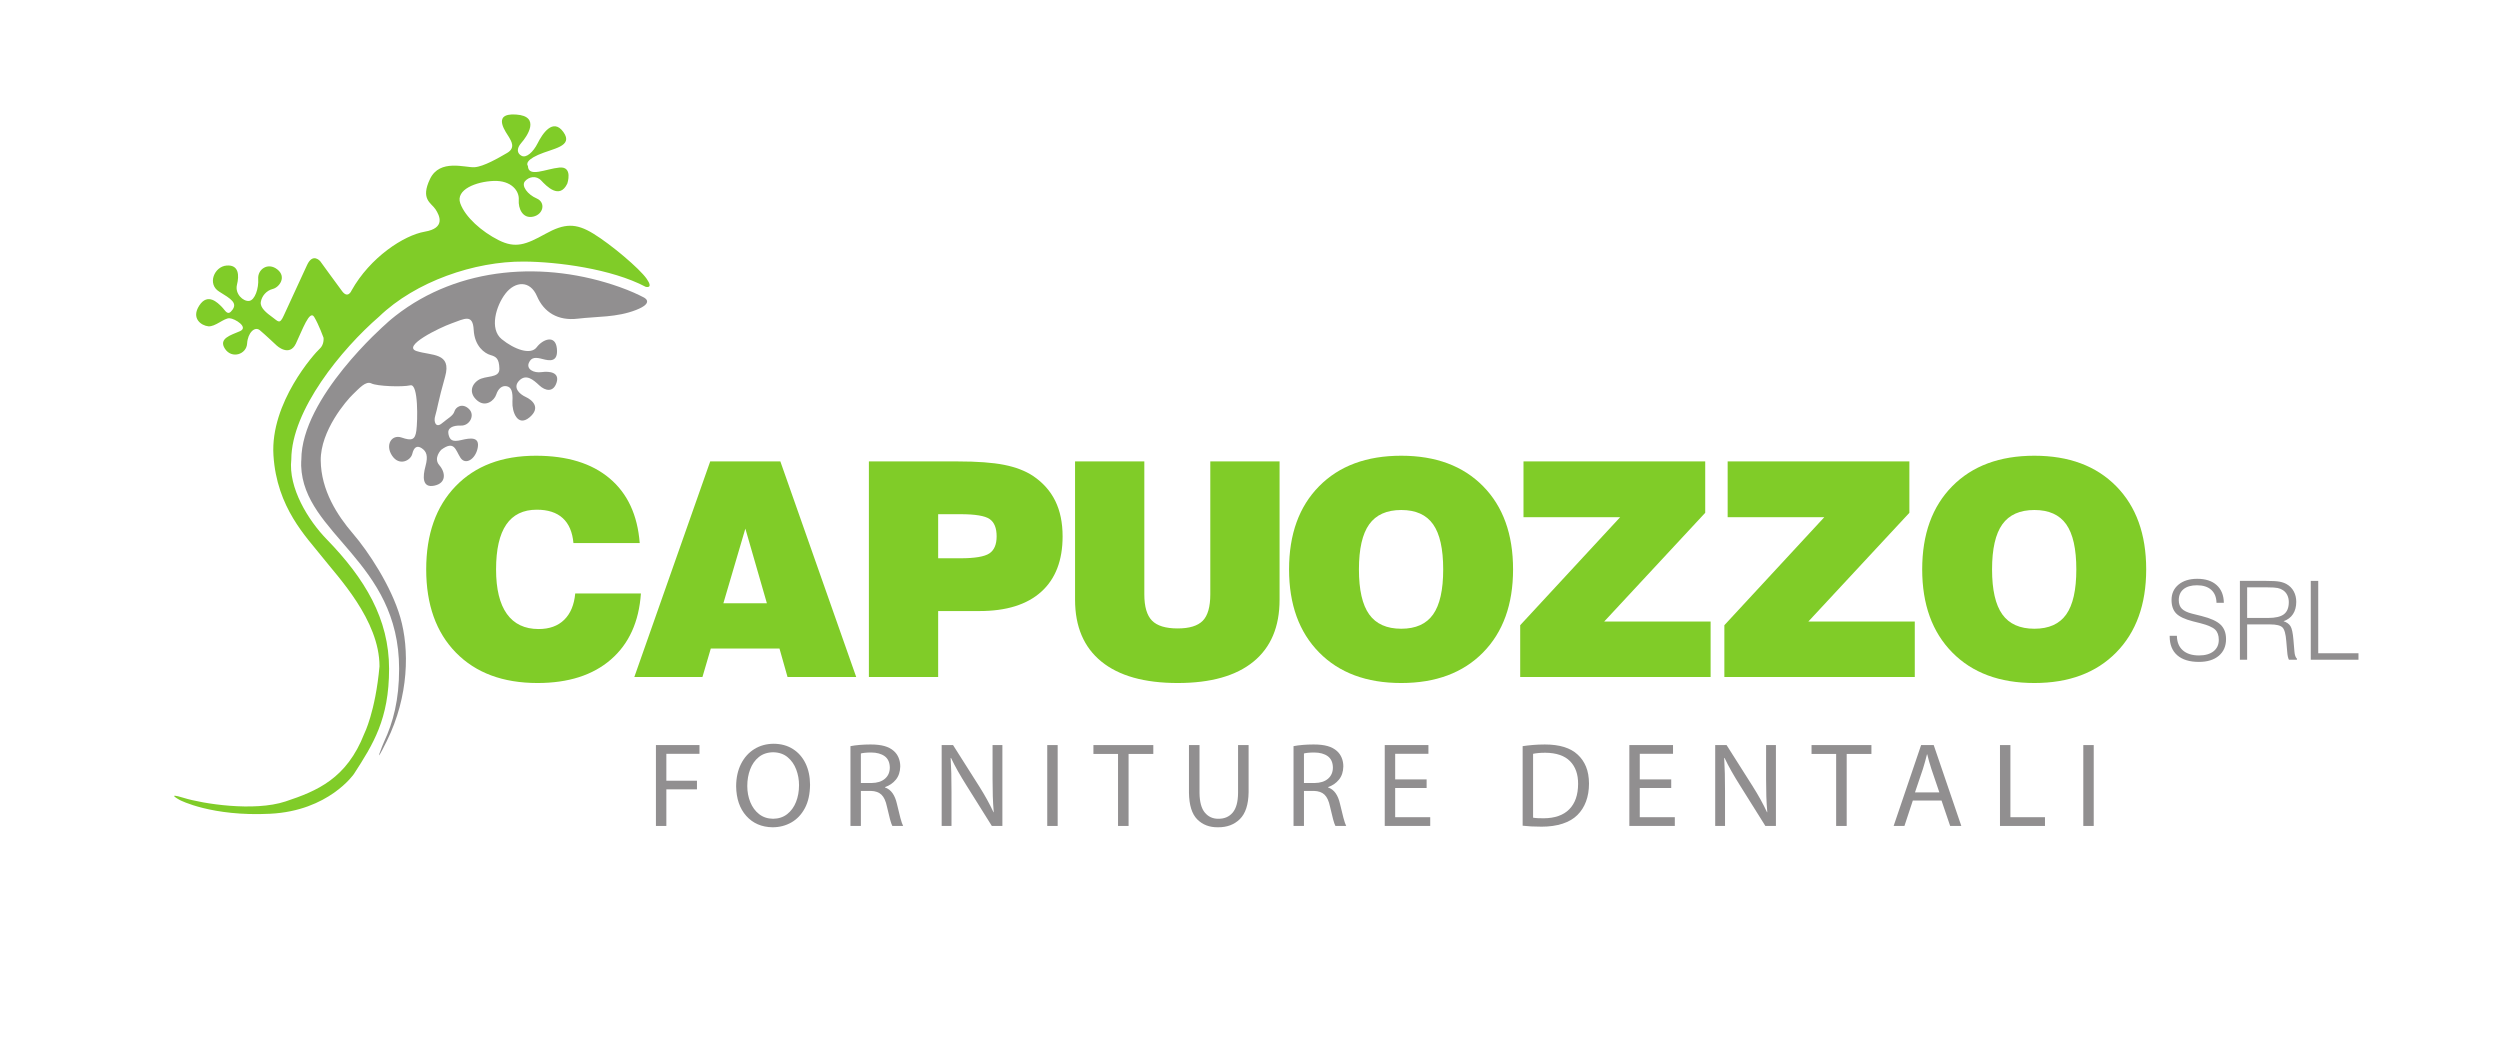 <?xml version="1.0" encoding="UTF-8" standalone="no"?>
<svg
   xmlns:dc="http://purl.org/dc/elements/1.1/"
   xmlns:cc="http://creativecommons.org/ns#"
   xmlns:rdf="http://www.w3.org/1999/02/22-rdf-syntax-ns#"
   xmlns:svg="http://www.w3.org/2000/svg"
   xmlns="http://www.w3.org/2000/svg"
   viewBox="0 0 793.333 332"
   height="332"
   width="793.333"
   xml:space="preserve"
   id="svg2"
   version="1.1"><defs
     id="defs6" /><g
     transform="matrix(1.333,0,0,-1.333,0,332)"
     id="g10"><g
       transform="translate(-1692,-2163.589)"
       id="g12"><path
         id="path14"
         style="fill:#80cc28;fill-opacity:1;fill-rule:evenodd;stroke:none"
         d="m 1782.344,2254.025 c -0.988,-10.859 -3.63,-16.044 -3.63,-16.044 -4.175,-10.681 -11.225,-13.634 -18.741,-16.121 -7.517,-2.487 -19.752,-0.544 -24.26,0.855 -4.508,1.399 -0.855,-0.544 -0.855,-0.544 0,0 7.517,-3.941 21.462,-3.242 13.945,0.7 19.933,9.467 19.933,9.467 4.579,7.089 8.371,13.053 8.371,25.025 0,11.885 -5.707,21.443 -14.87,30.869 -4.375,4.5 -9.155,12.221 -8.408,18.995 0.046,11.745 11.984,26.283 20.896,33.994 8.698,8.379 22.731,13.181 34.486,13.105 7.977,-0.051 20.807,-1.708 28.976,-6.009 0,0 1.957,-0.562 0.247,1.902 -1.71,2.464 -8.504,8.193 -12.701,10.758 -4.197,2.565 -6.872,2.464 -11.458,-0.078 -4.586,-2.542 -7.073,-3.498 -11.092,-1.477 -4.019,2.021 -7.96,5.496 -9.126,8.76 -1.166,3.265 3.763,5.185 7.96,5.34 4.197,0.155 6.117,-2.387 5.962,-4.485 -0.155,-2.099 0.933,-4.563 3.42,-4.019 2.487,0.544 3.031,3.397 0.855,4.33 -2.176,0.933 -3.731,3.009 -2.798,4.097 0.933,1.088 2.666,1.454 3.886,0.155 1.221,-1.298 4.353,-4.586 6.195,-0.7 0,0 1.399,4.12 -1.865,3.809 -3.264,-0.311 -7.439,-2.464 -7.517,0.389 0,0 -1.065,1.065 2.41,2.62 3.475,1.555 8.527,1.966 6.04,5.441 -2.487,3.475 -5.029,-0.466 -6.118,-2.643 -1.088,-2.176 -2.72,-3.575 -3.809,-3.031 -1.088,0.544 -1.321,1.71 -0.078,3.109 1.244,1.399 4.764,6.351 -1.298,6.739 -6.063,0.389 -2.099,-4.563 -1.632,-5.418 0.466,-0.855 1.632,-2.51 -0.466,-3.731 -2.099,-1.221 -5.574,-3.242 -7.75,-3.397 -2.176,-0.155 -8.271,2.076 -10.603,-2.798 -2.332,-4.874 0.288,-5.674 1.298,-7.206 1.01,-1.532 2.433,-4.485 -2.542,-5.34 -4.974,-0.855 -13.035,-6.117 -17.443,-14.023 0,0 -0.832,-2.021 -2.231,-0.155 -1.399,1.865 -5.208,7.128 -5.208,7.128 0,0 -1.765,2.154 -3.164,-0.933 -1.399,-3.086 -4.485,-9.67 -5.496,-11.924 -1.01,-2.254 -1.321,-1.477 -2.72,-0.467 -1.399,1.011 -3.009,2.277 -2.775,3.653 0.233,1.376 1.298,2.697 2.853,3.086 1.554,0.389 3.342,2.853 1.088,4.641 -2.254,1.788 -4.718,0.023 -4.563,-2.231 0.155,-2.254 -0.777,-5.107 -2.176,-5.263 -1.399,-0.155 -3.42,1.687 -2.876,3.863 0.544,2.176 0.489,4.796 -2.464,4.563 -2.954,-0.233 -4.664,-4.431 -1.788,-6.195 2.876,-1.765 4.353,-2.698 3.187,-4.33 -1.166,-1.632 -1.632,-0.233 -2.565,0.7 -0.933,0.933 -3.319,3.42 -5.34,0.311 -2.021,-3.109 0.521,-4.796 2.154,-4.952 1.632,-0.155 3.754,1.998 5.052,1.92 1.298,-0.078 4.618,-2.153 2.464,-3.086 -2.154,-0.933 -5.185,-1.733 -3.553,-4.197 1.632,-2.464 5.107,-1.321 5.263,1.244 0.155,2.565 1.811,4.197 3.031,3.187 1.221,-1.01 4.019,-3.653 4.019,-3.653 0,0 3.009,-2.798 4.563,0.466 1.554,3.265 3.265,8.139 4.353,6.351 1.088,-1.788 2.231,-4.952 2.231,-4.952 0,0 0.21,-1.632 -0.933,-2.643 -1.143,-1.01 -11.769,-12.779 -10.992,-25.325 0.777,-12.546 7.882,-19.496 11.613,-24.237 3.731,-4.741 13.634,-15.01 13.634,-26.025 z" /><path
         id="path16"
         style="fill:#918f90;fill-opacity:1;fill-rule:evenodd;stroke:none"
         d="m 1783.448,2236.108 c -0.263,-0.579 -2.95,-7.12 0.631,0.124 5.308,10.736 5.391,21.941 3.221,29.429 -2.17,7.488 -7.638,15.724 -11.309,19.993 -3.67,4.27 -7.563,10.258 -7.638,17.372 -0.075,7.114 6.142,14.303 7.638,15.726 1.496,1.423 3.071,3.294 4.42,2.622 1.348,-0.672 7.339,-0.899 9.284,-0.45 1.945,0.45 1.723,-8.537 1.423,-10.784 -0.3,-2.247 -1.124,-2.47 -3.518,-1.648 -2.395,0.822 -3.97,-1.795 -2.247,-4.342 1.723,-2.547 4.417,-1.124 4.792,0.449 0.374,1.573 1.124,2.098 2.247,1.348 1.124,-0.749 1.573,-1.798 0.899,-4.27 -0.674,-2.472 -0.824,-5.241 2.095,-4.642 2.919,0.599 2.697,3.146 1.199,4.867 -1.498,1.721 0.449,3.671 0.449,3.671 3.144,2.322 3.371,0 4.569,-1.873 1.198,-1.873 3.593,-0.374 4.117,2.322 0.524,2.697 -1.723,2.395 -3.895,1.873 -2.172,-0.522 -2.769,0 -3.069,1.421 -0.3,1.421 0.974,2.098 2.994,2.023 2.02,-0.075 3.446,2.472 1.873,3.968 -1.573,1.496 -3.144,0.45 -3.443,-0.597 -0.3,-1.046 -1.573,-1.648 -2.996,-2.846 -1.423,-1.198 -2.023,0.375 -1.573,1.798 0.449,1.423 0.69,3.458 2.346,9.3 1.655,5.843 -3.291,4.966 -6.808,6.119 -3.518,1.152 5.36,5.518 8.395,6.601 3.035,1.083 5.015,2.345 5.222,-1.566 0.207,-3.911 2.621,-5.587 3.98,-5.981 1.359,-0.393 2.069,-0.828 2.138,-3.242 0.069,-2.414 -3.291,-1.518 -5.084,-2.759 -1.794,-1.242 -2.069,-3.29 -0.138,-4.877 1.931,-1.587 3.98,0 4.463,1.449 0.483,1.448 1.38,2.207 2.483,2 1.104,-0.207 1.518,-1.242 1.379,-3.656 -0.138,-2.414 1.221,-6.119 4.049,-3.773 2.828,2.345 0.621,4.187 -0.897,4.877 -1.518,0.69 -3.152,2.276 -1.518,3.911 1.635,1.635 3.311,0.207 4.76,-1.152 1.449,-1.359 3.359,-1.724 4.118,0.669 0.759,2.394 -1.587,2.759 -3.566,2.483 -1.98,-0.276 -3.656,0.759 -3.035,2.207 0.621,1.449 1.724,1.311 3.311,0.897 1.587,-0.414 3.704,-0.828 3.359,2.532 -0.345,3.359 -3.359,2.207 -4.808,0.276 -1.448,-1.931 -5.36,-0.483 -8.326,1.931 -2.966,2.414 -1.38,7.912 0.897,10.858 2.276,2.946 5.843,3.242 7.498,-0.621 1.655,-3.863 5.015,-5.912 9.685,-5.36 4.67,0.552 9.292,0.276 13.893,2.069 4.601,1.794 1.788,3.019 1.788,3.019 -1.25,0.658 -3.154,1.545 -5.669,2.439 -17.775,6.319 -38.266,4.988 -53.401,-6.856 -1.479,-1.158 -2.291,-1.956 -2.291,-1.956 -0.154,-0.133 -20.101,-17.52 -20.101,-32.289 0,-0.076 -0.071,-0.626 -0.043,-1.445 0.56,-16.374 23.321,-22.654 23.321,-48.346 0,-7.457 -1.438,-12.748 -3.564,-17.312 z" /><path
         id="path18"
         style="fill:#80cc28;fill-opacity:1;fill-rule:evenodd;stroke:none"
         d="m 1828.942,2271.372 h 15.634 c -0.465,-6.758 -2.847,-12.001 -7.148,-15.729 -4.3,-3.727 -10.123,-5.591 -17.468,-5.591 -8.228,0 -14.702,2.411 -19.42,7.234 -4.719,4.823 -7.078,11.43 -7.078,19.82 0,8.367 2.336,14.968 7.007,19.802 4.671,4.834 11.04,7.252 19.104,7.252 7.437,0 13.288,-1.797 17.552,-5.391 4.265,-3.594 6.653,-8.729 7.165,-15.406 h -15.777 c -0.233,2.626 -1.082,4.607 -2.547,5.944 -1.465,1.336 -3.523,2.004 -6.174,2.004 -3.232,0 -5.657,-1.179 -7.273,-3.538 -1.616,-2.359 -2.425,-5.92 -2.425,-10.684 0,-4.671 0.859,-8.203 2.578,-10.597 1.718,-2.394 4.238,-3.59 7.559,-3.59 2.555,0 4.582,0.732 6.079,2.196 1.498,1.464 2.374,3.556 2.63,6.275 z" /><path
         id="path20"
         style="fill:#80cc28;fill-opacity:1;fill-rule:evenodd;stroke:none"
         d="m 1864.208,2269.04 h 10.356 l -5.125,17.771 z m -21.203,-17.56 18.066,51.324 h 16.7 l 18.061,-51.324 h -16.352 l -1.917,6.781 h -16.352 l -1.988,-6.781 z" /><path
         id="path22"
         style="fill:#80cc28;fill-opacity:1;fill-rule:evenodd;stroke:none"
         d="m 1915.338,2279.748 h 5.289 c 3.434,0 5.731,0.384 6.891,1.151 1.16,0.767 1.74,2.126 1.74,4.078 0,1.976 -0.557,3.347 -1.67,4.114 -1.114,0.767 -3.434,1.151 -6.961,1.151 h -5.289 z m -16.491,-28.267 v 51.324 h 21.12 c 4.671,0 8.373,-0.273 11.104,-0.819 2.731,-0.546 5.014,-1.423 6.851,-2.632 2.371,-1.603 4.137,-3.59 5.299,-5.959 1.162,-2.37 1.743,-5.181 1.743,-8.434 0,-5.74 -1.698,-10.137 -5.093,-13.193 -3.395,-3.055 -8.29,-4.583 -14.684,-4.583 h -9.849 v -15.704 z" /><path
         id="path24"
         style="fill:#80cc28;fill-opacity:1;fill-rule:evenodd;stroke:none"
         d="m 1947.926,2302.804 h 16.491 v -31.64 c 0,-2.927 0.609,-5.013 1.828,-6.255 1.219,-1.243 3.256,-1.864 6.112,-1.864 2.786,0 4.776,0.61 5.972,1.83 1.196,1.22 1.794,3.317 1.794,6.29 v 31.64 h 16.491 v -32.93 c 0,-6.433 -2.074,-11.345 -6.221,-14.736 -4.147,-3.391 -10.159,-5.086 -18.035,-5.086 -7.923,0 -13.975,1.701 -18.157,5.103 -4.182,3.402 -6.273,8.309 -6.273,14.719 z" /><path
         id="path26"
         style="fill:#80cc28;fill-opacity:1;fill-rule:evenodd;stroke:none"
         d="m 2015.506,2277.089 c 0,-4.856 0.814,-8.423 2.442,-10.7 1.628,-2.277 4.175,-3.416 7.64,-3.416 3.442,0 5.966,1.133 7.571,3.399 1.605,2.266 2.407,5.838 2.407,10.717 0,4.903 -0.802,8.488 -2.407,10.753 -1.605,2.266 -4.128,3.398 -7.571,3.398 -3.465,0 -6.012,-1.139 -7.64,-3.416 -1.628,-2.277 -2.442,-5.856 -2.442,-10.736 z m -16.633,0.018 c 0,8.367 2.388,14.968 7.163,19.802 4.775,4.834 11.287,7.252 19.535,7.252 8.226,0 14.721,-2.417 19.484,-7.252 4.763,-4.834 7.145,-11.435 7.145,-19.802 0,-8.344 -2.382,-14.94 -7.145,-19.785 -4.763,-4.846 -11.258,-7.269 -19.484,-7.269 -8.248,0 -14.76,2.423 -19.535,7.269 -4.775,4.846 -7.163,11.441 -7.163,19.785 z" /><path
         id="path28"
         style="fill:#80cc28;fill-opacity:1;fill-rule:evenodd;stroke:none"
         d="m 2053.898,2251.48 v 12.334 l 23.792,25.713 h -23.007 v 13.277 h 43.261 v -12.23 l -24.053,-25.889 h 25.338 v -13.206 z" /><path
         id="path30"
         style="fill:#80cc28;fill-opacity:1;fill-rule:evenodd;stroke:none"
         d="m 2102.5,2251.48 v 12.334 l 23.792,25.713 h -23.007 v 13.277 h 43.261 v -12.23 l -24.053,-25.889 h 25.338 v -13.206 z" /><path
         id="path32"
         style="fill:#80cc28;fill-opacity:1;fill-rule:evenodd;stroke:none"
         d="m 2166.228,2277.089 c 0,-4.856 0.814,-8.423 2.442,-10.7 1.628,-2.277 4.175,-3.416 7.64,-3.416 3.442,0 5.966,1.133 7.571,3.399 1.605,2.266 2.407,5.838 2.407,10.717 0,4.903 -0.802,8.488 -2.407,10.753 -1.605,2.266 -4.128,3.398 -7.571,3.398 -3.465,0 -6.012,-1.139 -7.64,-3.416 -1.628,-2.277 -2.442,-5.856 -2.442,-10.736 z m -16.633,0.018 c 0,8.367 2.388,14.968 7.163,19.802 4.775,4.834 11.287,7.252 19.535,7.252 8.226,0 14.721,-2.417 19.484,-7.252 4.763,-4.834 7.145,-11.435 7.145,-19.802 0,-8.344 -2.382,-14.94 -7.145,-19.785 -4.763,-4.846 -11.258,-7.269 -19.484,-7.269 -8.248,0 -14.76,2.423 -19.535,7.269 -4.775,4.846 -7.163,11.441 -7.163,19.785 z" /><path
         id="path34"
         style="fill:#918f90;fill-opacity:1;fill-rule:evenodd;stroke:none"
         d="m 2208.508,2261.288 h 1.723 c 0.017,-1.481 0.484,-2.629 1.401,-3.446 0.917,-0.817 2.208,-1.226 3.872,-1.226 1.46,0 2.608,0.33 3.445,0.988 0.836,0.659 1.254,1.566 1.254,2.722 0,1.071 -0.293,1.887 -0.879,2.449 -0.586,0.561 -1.754,1.067 -3.503,1.517 l -1.783,0.446 c -1.92,0.493 -3.248,1.12 -3.983,1.88 -0.735,0.761 -1.103,1.829 -1.103,3.206 0,1.521 0.556,2.741 1.67,3.659 1.113,0.918 2.6,1.377 4.461,1.377 1.971,0 3.511,-0.502 4.62,-1.506 1.109,-1.004 1.676,-2.407 1.702,-4.21 h -1.749 c -0.025,1.332 -0.442,2.361 -1.248,3.087 -0.807,0.726 -1.94,1.089 -3.401,1.089 -1.376,0 -2.441,-0.31 -3.197,-0.929 -0.756,-0.62 -1.134,-1.494 -1.134,-2.623 -9e-4,-0.861 0.245,-1.54 0.737,-2.037 0.492,-0.497 1.308,-0.888 2.447,-1.172 l 2.191,-0.547 c 2.167,-0.542 3.688,-1.229 4.564,-2.061 0.875,-0.832 1.313,-1.98 1.312,-3.444 0,-1.682 -0.576,-3.008 -1.727,-3.977 -1.151,-0.969 -2.725,-1.453 -4.721,-1.453 -2.234,0 -3.954,0.525 -5.16,1.575 -1.206,1.05 -1.809,2.553 -1.809,4.509 z" /><path
         id="path36"
         style="fill:#918f90;fill-opacity:1;fill-rule:evenodd;stroke:none"
         d="m 2226.952,2265.542 h 4.984 c 1.751,0 3.011,0.297 3.781,0.891 0.769,0.594 1.154,1.557 1.154,2.89 0,0.611 -0.121,1.163 -0.363,1.655 -0.242,0.492 -0.589,0.887 -1.039,1.184 -0.348,0.238 -0.765,0.407 -1.25,0.509 -0.484,0.102 -1.279,0.153 -2.384,0.153 h -0.727 -4.156 z m -1.723,-9.944 v 18.766 h 6.261 c 1.452,0 2.502,-0.059 3.151,-0.178 0.649,-0.119 1.216,-0.314 1.7,-0.586 0.739,-0.416 1.307,-0.991 1.706,-1.725 0.399,-0.734 0.599,-1.568 0.599,-2.501 0,-1.154 -0.259,-2.126 -0.775,-2.915 -0.517,-0.789 -1.267,-1.354 -2.25,-1.693 0.765,-0.255 1.314,-0.646 1.645,-1.173 0.332,-0.527 0.566,-1.589 0.702,-3.187 l 0.239,-2.818 c 0.034,-0.442 0.102,-0.808 0.203,-1.097 0.102,-0.289 0.233,-0.502 0.393,-0.638 v -0.255 h -1.906 c -0.102,0.196 -0.188,0.451 -0.256,0.765 -0.068,0.315 -0.119,0.701 -0.153,1.161 l -0.217,2.487 c -0.128,1.717 -0.433,2.812 -0.918,3.284 -0.484,0.472 -1.458,0.708 -2.919,0.708 h -5.482 v -8.404 z" /><path
         id="path38"
         style="fill:#918f90;fill-opacity:1;fill-rule:evenodd;stroke:none"
         d="m 2242.101,2255.598 v 18.766 h 1.775 v -17.226 h 9.58 v -1.54 z" /><path
         id="path40"
         style="fill:#918f90;fill-opacity:1;fill-rule:evenodd;stroke:none"
         d="m 1848.149,2216.025 h 2.482 v 8.714 h 7.287 v 2.054 h -7.287 v 6.404 h 7.887 v 2.082 h -10.369 z" /><path
         id="path42"
         style="fill:#918f90;fill-opacity:1;fill-rule:evenodd;stroke:none"
         d="m 1876.185,2235.593 c -1.73,-0.012 -3.265,-0.432 -4.605,-1.263 -1.34,-0.83 -2.394,-2 -3.162,-3.51 -0.768,-1.51 -1.16,-3.29 -1.175,-5.34 0.043,-2.958 0.849,-5.315 2.42,-7.071 1.571,-1.756 3.65,-2.656 6.236,-2.699 1.658,0 3.159,0.388 4.503,1.156 1.344,0.768 2.415,1.905 3.213,3.409 0.798,1.505 1.206,3.364 1.226,5.576 -0.01,1.92 -0.368,3.608 -1.076,5.066 -0.708,1.458 -1.707,2.598 -2.999,3.42 -1.292,0.823 -2.819,1.241 -4.582,1.255 z m -0.114,-2.025 c 1.381,-0.026 2.526,-0.419 3.435,-1.179 0.91,-0.76 1.589,-1.733 2.038,-2.919 0.449,-1.186 0.673,-2.43 0.672,-3.732 0,-1.475 -0.245,-2.815 -0.724,-4.018 -0.48,-1.203 -1.178,-2.164 -2.096,-2.881 -0.918,-0.718 -2.036,-1.085 -3.354,-1.103 -1.309,0.02 -2.42,0.39 -3.334,1.108 -0.914,0.719 -1.61,1.666 -2.089,2.842 -0.479,1.176 -0.72,2.46 -0.723,3.852 0,1.431 0.229,2.751 0.686,3.962 0.457,1.211 1.143,2.186 2.058,2.927 0.915,0.741 2.058,1.121 3.43,1.142 z" /><path
         id="path44"
         style="fill:#918f90;fill-opacity:1;fill-rule:evenodd;stroke:none"
         d="m 1894.459,2216.025 h 2.482 v 8.343 h 2.344 c 1.113,-0.027 1.967,-0.33 2.562,-0.907 0.595,-0.577 1.028,-1.523 1.297,-2.836 0.272,-1.208 0.514,-2.207 0.729,-2.997 0.214,-0.79 0.4,-1.325 0.557,-1.604 H 1907 c -0.198,0.377 -0.417,1.016 -0.657,1.914 -0.24,0.899 -0.516,2.023 -0.828,3.372 -0.225,1.005 -0.567,1.838 -1.028,2.5 -0.46,0.662 -1.06,1.123 -1.8,1.385 v 0.085 c 1.038,0.345 1.896,0.932 2.574,1.76 0.677,0.828 1.028,1.879 1.053,3.155 0,0.749 -0.133,1.438 -0.392,2.065 -0.259,0.628 -0.632,1.159 -1.12,1.593 -0.591,0.539 -1.337,0.936 -2.239,1.191 -0.902,0.254 -2.014,0.38 -3.334,0.378 -0.871,-6e-4 -1.723,-0.035 -2.557,-0.103 -0.834,-0.068 -1.572,-0.167 -2.212,-0.296 v -18.998 z m 2.482,17.257 c 0.203,0.06 0.512,0.112 0.929,0.157 0.417,0.045 0.927,0.069 1.53,0.071 1.335,-0.01 2.403,-0.3 3.202,-0.879 0.799,-0.579 1.209,-1.486 1.229,-2.723 -0.015,-1.115 -0.407,-2 -1.176,-2.655 -0.769,-0.654 -1.826,-0.989 -3.17,-1.004 h -2.545 v 7.032 z" /><path
         id="path46"
         style="fill:#918f90;fill-opacity:1;fill-rule:evenodd;stroke:none"
         d="m 1918.512,2216.025 v 8.227 c 5e-4,1.58 -0.015,3.001 -0.046,4.262 -0.032,1.262 -0.083,2.489 -0.153,3.682 l 0.086,0.029 c 0.491,-1.046 1.045,-2.111 1.661,-3.193 0.616,-1.082 1.263,-2.161 1.94,-3.236 l 6.117,-9.772 h 2.511 v 19.254 h -2.34 v -8.054 c 0,-1.483 0.017,-2.857 0.057,-4.121 0.04,-1.264 0.117,-2.53 0.228,-3.797 l -0.057,-0.029 c -0.455,0.982 -0.967,1.989 -1.536,3.022 -0.569,1.032 -1.21,2.111 -1.922,3.236 l -6.175,9.743 h -2.711 v -19.254 h 2.34 z" /><path
         id="path48"
         style="fill:#918f90;fill-opacity:1;fill-rule:evenodd;stroke:none"
         d="m 1941.306,2235.279 v -19.254 h 2.482 v 19.254 z" /><path
         id="path50"
         style="fill:#918f90;fill-opacity:1;fill-rule:evenodd;stroke:none"
         d="m 1958.158,2216.025 h 2.511 v 17.143 h 5.887 v 2.111 h -14.256 v -2.111 h 5.858 z" /><path
         id="path52"
         style="fill:#918f90;fill-opacity:1;fill-rule:evenodd;stroke:none"
         d="m 1975.044,2235.279 v -11.343 c 0.042,-2.955 0.701,-5.073 1.977,-6.352 1.277,-1.279 2.922,-1.904 4.936,-1.873 2.13,-0.022 3.865,0.628 5.208,1.952 1.342,1.323 2.035,3.453 2.077,6.388 v 11.229 h -2.511 v -11.4 c -0.017,-2.119 -0.441,-3.675 -1.272,-4.668 -0.831,-0.994 -1.97,-1.485 -3.416,-1.475 -1.313,-0.014 -2.382,0.471 -3.209,1.454 -0.827,0.983 -1.253,2.546 -1.279,4.689 v 11.4 z" /><path
         id="path54"
         style="fill:#918f90;fill-opacity:1;fill-rule:evenodd;stroke:none"
         d="m 1999.938,2216.025 h 2.482 v 8.343 h 2.344 c 1.113,-0.027 1.967,-0.33 2.562,-0.907 0.595,-0.577 1.028,-1.523 1.297,-2.836 0.272,-1.208 0.514,-2.207 0.729,-2.997 0.214,-0.79 0.4,-1.325 0.557,-1.604 h 2.569 c -0.198,0.377 -0.417,1.016 -0.657,1.914 -0.24,0.899 -0.516,2.023 -0.828,3.372 -0.225,1.005 -0.567,1.838 -1.028,2.5 -0.46,0.662 -1.06,1.123 -1.8,1.385 v 0.085 c 1.038,0.345 1.896,0.932 2.574,1.76 0.677,0.828 1.028,1.879 1.052,3.155 0,0.749 -0.133,1.438 -0.392,2.065 -0.259,0.628 -0.632,1.159 -1.12,1.593 -0.591,0.539 -1.337,0.936 -2.239,1.191 -0.902,0.254 -2.014,0.38 -3.334,0.378 -0.871,-6e-4 -1.723,-0.035 -2.557,-0.103 -0.834,-0.068 -1.572,-0.167 -2.212,-0.296 v -18.998 z m 2.482,17.257 c 0.203,0.06 0.512,0.112 0.929,0.157 0.417,0.045 0.927,0.069 1.53,0.071 1.335,-0.01 2.403,-0.3 3.202,-0.879 0.799,-0.579 1.209,-1.486 1.229,-2.723 -0.015,-1.115 -0.407,-2 -1.176,-2.655 -0.769,-0.654 -1.826,-0.989 -3.17,-1.004 h -2.545 v 7.032 z" /><path
         id="path56"
         style="fill:#918f90;fill-opacity:1;fill-rule:evenodd;stroke:none"
         d="m 2031.621,2227.108 h -7.487 v 6.089 h 7.915 v 2.082 h -10.398 v -19.254 h 10.827 v 2.082 h -8.344 v 6.947 h 7.487 z" /><path
         id="path58"
         style="fill:#918f90;fill-opacity:1;fill-rule:evenodd;stroke:none"
         d="m 2054.479,2216.082 c 0.627,-0.072 1.314,-0.128 2.062,-0.168 0.748,-0.04 1.565,-0.06 2.45,-0.061 1.881,0 3.543,0.239 4.988,0.71 1.445,0.47 2.621,1.156 3.53,2.058 0.902,0.891 1.588,1.967 2.058,3.229 0.47,1.262 0.707,2.682 0.71,4.258 -0.01,1.553 -0.244,2.898 -0.713,4.037 -0.47,1.138 -1.136,2.098 -1.998,2.879 -0.84,0.786 -1.905,1.382 -3.194,1.787 -1.29,0.405 -2.826,0.608 -4.609,0.61 -0.989,0 -1.927,-0.04 -2.814,-0.114 -0.888,-0.074 -1.711,-0.169 -2.469,-0.285 v -18.941 z m 2.482,17.115 c 0.329,0.073 0.736,0.134 1.222,0.182 0.486,0.048 1.05,0.073 1.694,0.075 2.628,-0.026 4.59,-0.696 5.885,-2.011 1.295,-1.315 1.935,-3.122 1.919,-5.419 -0.01,-2.616 -0.712,-4.628 -2.108,-6.037 -1.396,-1.409 -3.428,-2.121 -6.096,-2.136 -0.491,0 -0.953,0.01 -1.386,0.029 -0.433,0.02 -0.81,0.058 -1.129,0.114 v 15.204 z" /><path
         id="path60"
         style="fill:#918f90;fill-opacity:1;fill-rule:evenodd;stroke:none"
         d="m 2089.85,2227.108 h -7.487 v 6.089 h 7.915 v 2.082 h -10.398 v -19.254 h 10.827 v 2.082 h -8.344 v 6.947 h 7.487 z" /><path
         id="path62"
         style="fill:#918f90;fill-opacity:1;fill-rule:evenodd;stroke:none"
         d="m 2102.659,2216.025 v 8.227 c 6e-4,1.58 -0.015,3.001 -0.046,4.262 -0.032,1.262 -0.083,2.489 -0.153,3.682 l 0.086,0.029 c 0.491,-1.046 1.045,-2.111 1.661,-3.193 0.616,-1.082 1.263,-2.161 1.94,-3.236 l 6.117,-9.772 h 2.511 v 19.254 h -2.34 v -8.054 c 0,-1.483 0.017,-2.857 0.057,-4.121 0.04,-1.264 0.117,-2.53 0.228,-3.797 l -0.057,-0.029 c -0.455,0.982 -0.967,1.989 -1.536,3.022 -0.569,1.032 -1.21,2.111 -1.922,3.236 l -6.175,9.743 h -2.711 v -19.254 h 2.34 z" /><path
         id="path64"
         style="fill:#918f90;fill-opacity:1;fill-rule:evenodd;stroke:none"
         d="m 2129.111,2216.025 h 2.511 v 17.143 h 5.887 v 2.111 h -14.256 v -2.111 h 5.858 z" /><path
         id="path66"
         style="fill:#918f90;fill-opacity:1;fill-rule:evenodd;stroke:none"
         d="m 2154.196,2222.082 2.057,-6.057 h 2.657 l -6.571,19.254 h -3 l -6.542,-19.254 h 2.571 l 2,6.057 z m -6.314,1.939 1.885,5.572 c 0.367,1.179 0.69,2.342 0.971,3.489 h 0.057 c 0.14,-0.556 0.289,-1.124 0.446,-1.704 0.158,-0.581 0.342,-1.184 0.553,-1.812 l 1.886,-5.545 h -5.8 z" /><path
         id="path68"
         style="fill:#918f90;fill-opacity:1;fill-rule:evenodd;stroke:none"
         d="m 2168.114,2216.025 h 10.712 v 2.082 h -8.23 v 17.172 h -2.482 z" /><path
         id="path70"
         style="fill:#918f90;fill-opacity:1;fill-rule:evenodd;stroke:none"
         d="m 2187.949,2235.279 v -19.254 h 2.482 v 19.254 z" /></g></g></svg>